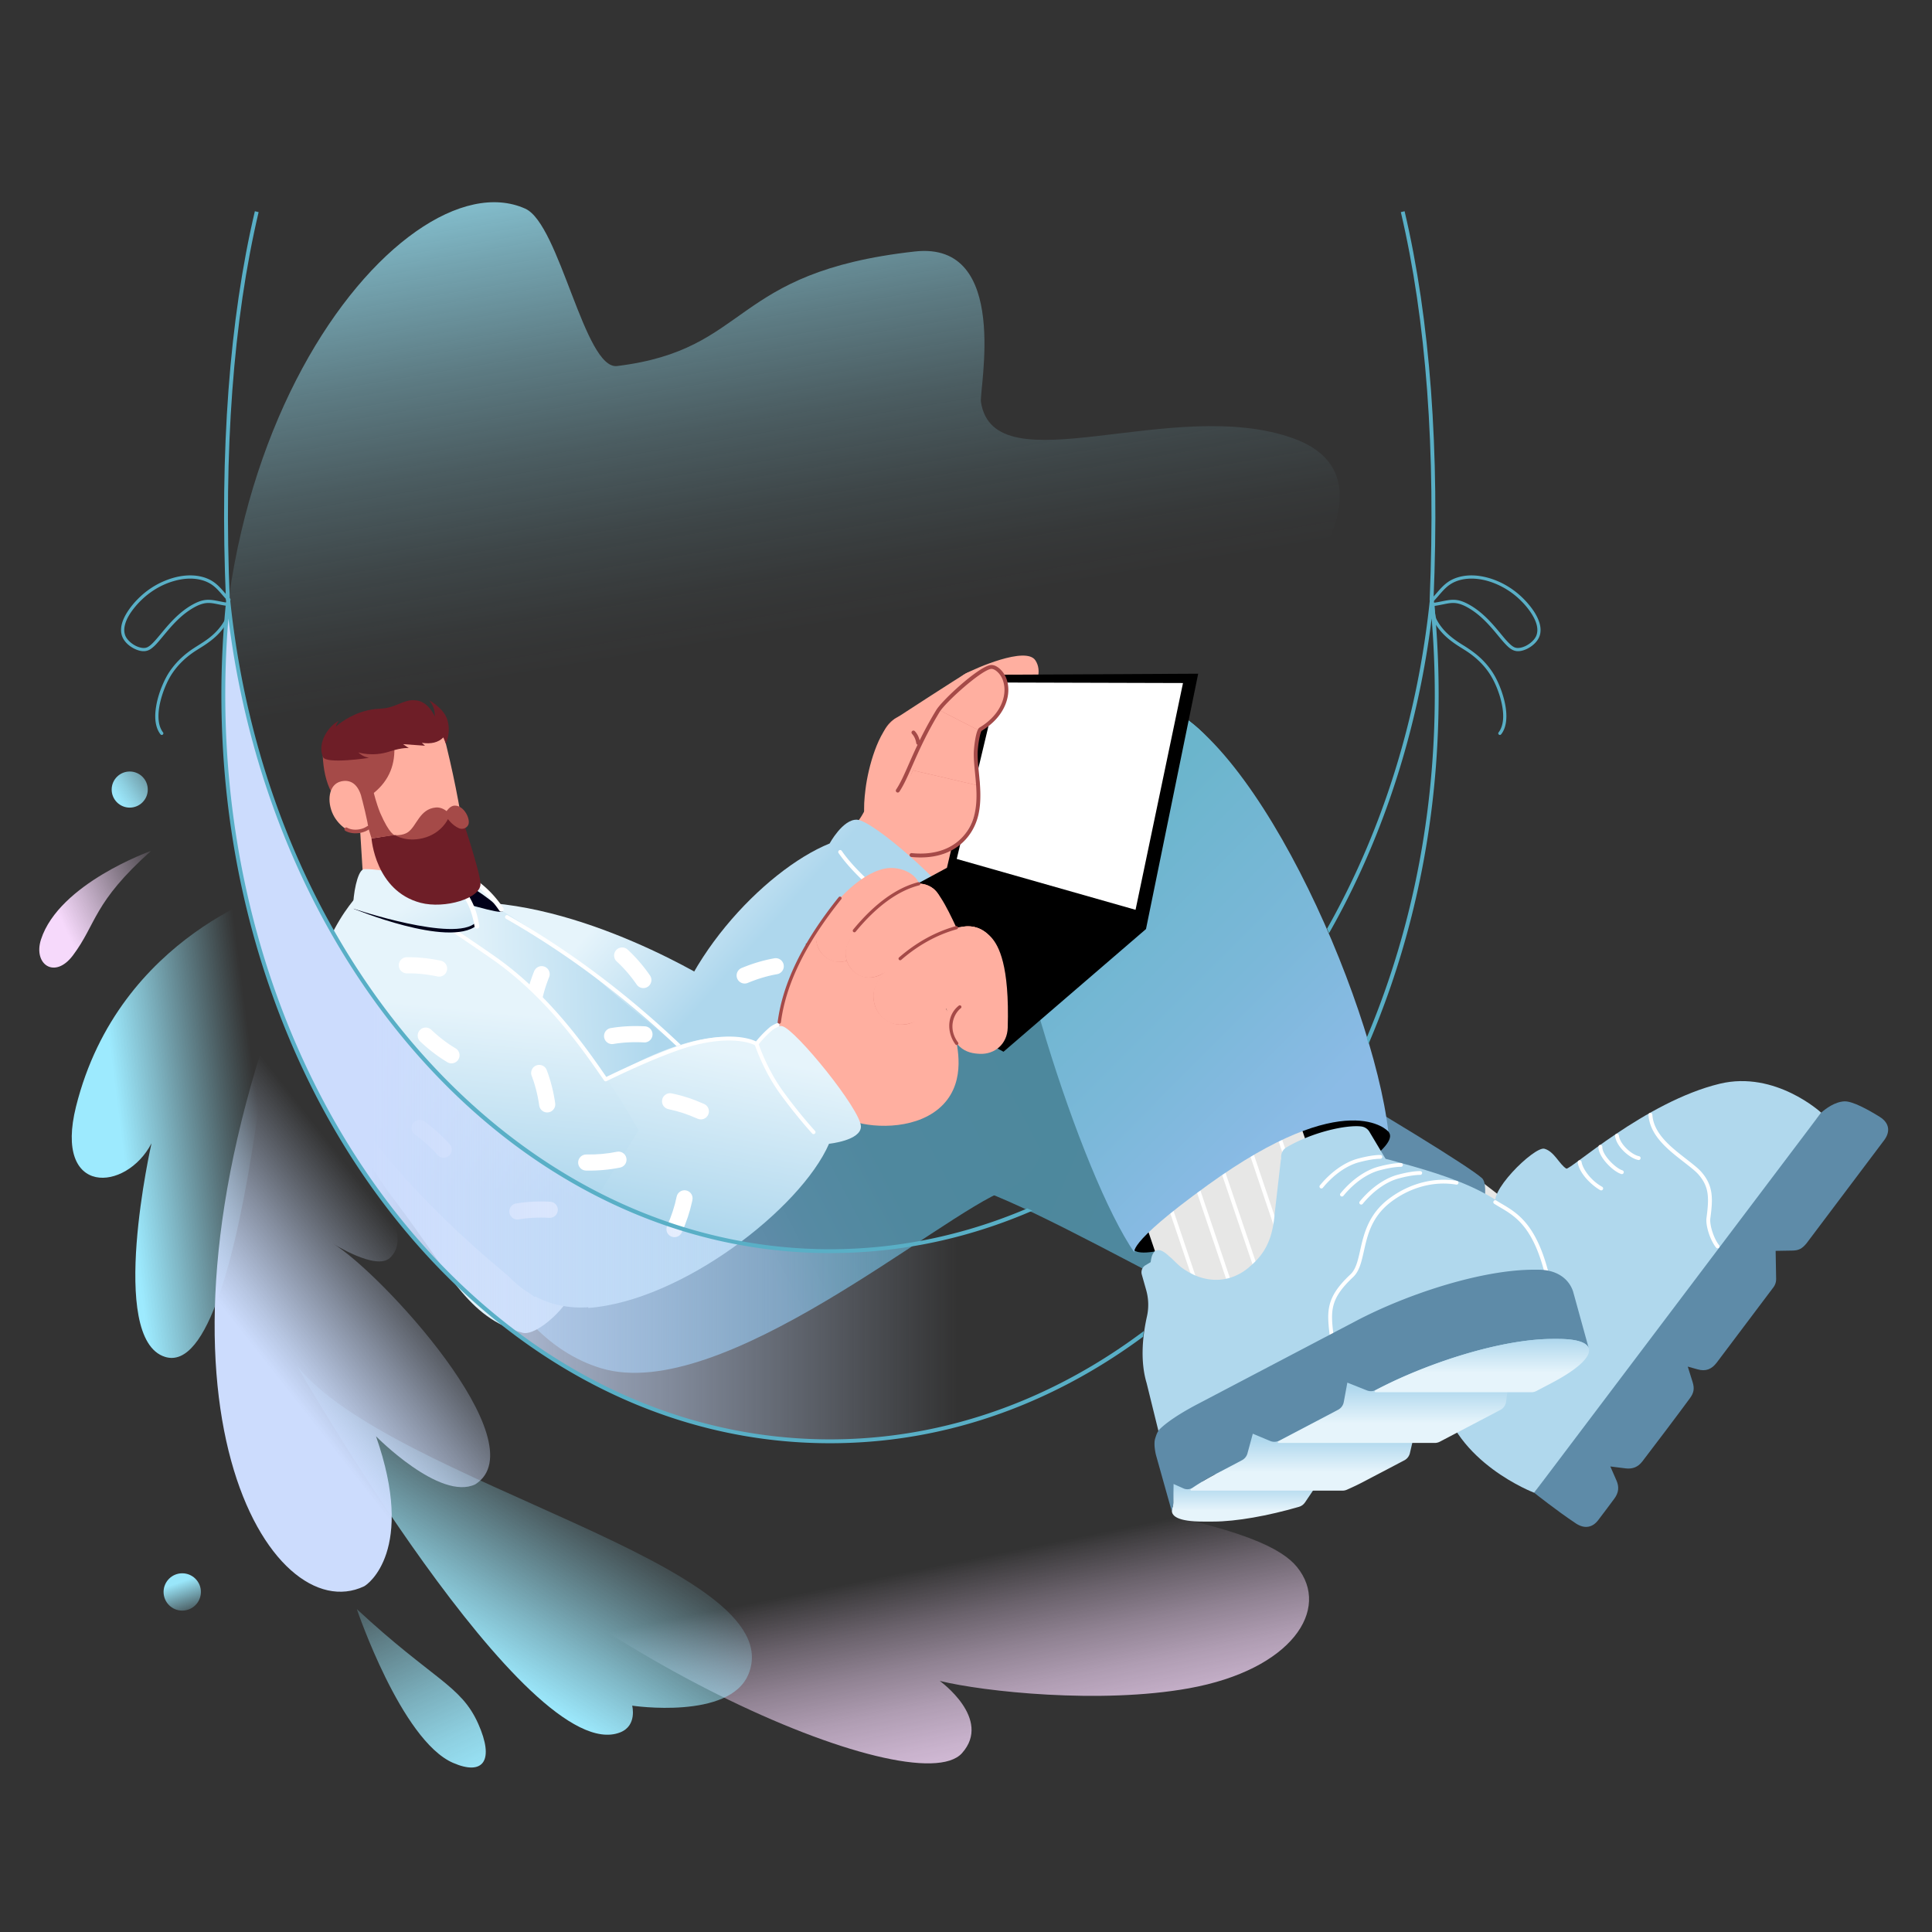 <svg xmlns="http://www.w3.org/2000/svg" viewBox="0 0 3000 3000" width="3000" height="3000"><rect x="0" y="0" width="3000" height="3000" fill="#333333" stroke="none"/><g transform="translate(343.0 314.0) rotate(0.0 868.5 876.5) scale(1 1)"><svg width="1737.301" height="1753.822" viewBox="0 0 1737.301 1753.822"><linearGradient id="a" gradientTransform="matrix(.98 -.307 .299 .954 530.132 -720.494)" gradientUnits="userSpaceOnUse" x1="-178.165" x2="53.193" y1="2038.285" y2="417.061"><stop offset=".304" stop-color="#9deafe" stop-opacity="0"/><stop offset=".377" stop-color="#9deafe" stop-opacity="0"/><stop offset=".426" stop-color="#9deafe" stop-opacity=".027"/><stop offset=".496" stop-color="#9deafe" stop-opacity=".102"/><stop offset=".579" stop-color="#9deafe" stop-opacity=".224"/><stop offset=".671" stop-color="#9deafe" stop-opacity=".395"/><stop offset=".772" stop-color="#9deafe" stop-opacity=".615"/><stop offset=".878" stop-color="#9deafe" stop-opacity=".877"/><stop offset=".924" stop-color="#9deafe"/></linearGradient><path d="M1665.32 366.721c-186.366-67.373-464.302 76.526-485.099-56.477-2.982-19.069 46.144-250.33-102.683-233.733-289.11 32.242-253.158 152.231-462.319 177.858-50.42 6.178-89.148-220.308-142.559-244.341C281.168-76.133-111.914 402.512 30.391 1075.504c32.026 151.457 133.533 343.132 238.155 511.559 127.887 205.878 420.411 224.638 573.415 36.674l802.836-986.278s193.689-208.137 20.522-270.738z" fill="url(#a)"/></svg></g><g transform="translate(492.0 1018.0) rotate(0.0 1220.0 676.5) scale(1.001 1.001)"><svg width="2437.485" height="1351.624" viewBox="0 0 2437.485 1351.624"><linearGradient id="f" gradientTransform="matrix(-.406 .914 .914 .406 1798.518 -8026.131)" gradientUnits="userSpaceOnUse" x1="8194.798" x2="7897.638" y1="2452.954" y2="3396.425"><stop offset=".055" stop-color="#66b4c8"/><stop offset=".396" stop-color="#68b4ca"/><stop offset=".618" stop-color="#71b6d1"/><stop offset=".805" stop-color="#80b8dd"/><stop offset=".9" stop-color="#8bbbe6"/></linearGradient><linearGradient id="b" gradientTransform="matrix(.173 .985 .985 -.173 -1724.401 -9108.781)" gradientUnits="userSpaceOnUse" x1="9862.433" x2="10272.253" y1="1023.095" y2="1023.095"><stop offset=".055" stop-color="#4d889d"/><stop offset=".561" stop-color="#4f889e"/><stop offset=".813" stop-color="#568aa3"/><stop offset=".961" stop-color="#608ca9"/></linearGradient><linearGradient xmlns:xlink="http://www.w3.org/1999/xlink" id="g" gradientTransform="matrix(-.499 .867 .867 .499 3288.796 -7495.86)" x1="8150.15" x2="8096.168" xlink:href="#b" y1="2200.724" y2="2672.634"/><linearGradient xmlns:xlink="http://www.w3.org/1999/xlink" id="h" x1="9987.436" x2="10165.62" xlink:href="#b" y1="1135.614" y2="570.25"/><linearGradient id="i" gradientTransform="matrix(-.765 .644 .644 .765 4761.148 -5200.237)" gradientUnits="userSpaceOnUse" x1="6015.489" x2="6377.115" y1="1906.716" y2="1906.716"><stop offset=".055" stop-color="#66b4c8"/><stop offset=".32" stop-color="#6bb5cc"/><stop offset=".659" stop-color="#7bb8d9"/><stop offset=".9" stop-color="#8bbbe6"/></linearGradient><linearGradient id="j" gradientTransform="matrix(-.673 .74 .74 .673 4325.747 -5991.015)" gradientUnits="userSpaceOnUse" x1="6817.928" x2="6857.51" y1="1676.437" y2="2536.198"><stop offset="0" stop-color="#66b4c8"/><stop offset=".283" stop-color="#6bb5cc"/><stop offset=".643" stop-color="#7bb8d9"/><stop offset=".9" stop-color="#8bbbe6"/></linearGradient><linearGradient id="k" gradientTransform="matrix(-.474 .88 .88 .474 3724.134 -6637.087)" gradientUnits="userSpaceOnUse" x1="7821.044" x2="8103.997" y1="315.774" y2="315.774"><stop offset=".254" stop-color="#e6f4fb"/><stop offset=".69" stop-color="#baddf0"/><stop offset=".801" stop-color="#aed7ed"/></linearGradient><linearGradient id="c" gradientUnits="userSpaceOnUse" x1="224.468" x2="592.468" y1="430.752" y2="758.752"><stop offset=".296" stop-color="#e6f4fb"/><stop offset=".627" stop-color="#baddf0"/><stop offset=".711" stop-color="#aed7ed"/></linearGradient><linearGradient xmlns:xlink="http://www.w3.org/1999/xlink" id="l" x1="382.031" x2="692.031" xlink:href="#c" y1="363.79" y2="643.79"/><linearGradient xmlns:xlink="http://www.w3.org/1999/xlink" id="m" x1="429.02" x2="797.02" xlink:href="#c" y1="201.602" y2="529.602"/><linearGradient xmlns:xlink="http://www.w3.org/1999/xlink" id="n" x1="-.07" x2="746.66" xlink:href="#c" y1="711.64" y2="684.62"/><linearGradient id="d" gradientUnits="userSpaceOnUse" x1="1440.572" x2="1440.572" y1="1348.805" y2="1277.949"><stop offset=".316" stop-color="#e6f4fb"/><stop offset=".764" stop-color="#baddf0"/><stop offset=".879" stop-color="#aed7ed"/></linearGradient><linearGradient xmlns:xlink="http://www.w3.org/1999/xlink" id="o" x1="1529.161" x2="1529.161" xlink:href="#d" y1="1295.275" y2="1204.569"/><linearGradient xmlns:xlink="http://www.w3.org/1999/xlink" id="p" x1="1669.837" x2="1669.837" xlink:href="#d" y1="1221.942" y2="1123.255"/><linearGradient xmlns:xlink="http://www.w3.org/1999/xlink" id="q" x1="1807.196" x2="1807.196" xlink:href="#d" y1="1141.942" y2="1048.571"/><linearGradient id="e" gradientTransform="matrix(-.939 .345 .345 .939 -15933.517 8000.596)" gradientUnits="userSpaceOnUse" x1="-17841.686" x2="-17733.831" y1="-1631.103" y2="-1631.103"><stop offset="0" stop-color="#e6f4fb"/><stop offset=".251" stop-color="#dbeef8"/><stop offset=".676" stop-color="#c1e0f1"/><stop offset=".929" stop-color="#aed7ed"/></linearGradient><linearGradient id="r" gradientTransform="matrix(-.939 .345 .345 .939 -15933.517 8000.596)" gradientUnits="userSpaceOnUse" x1="-17817.515" x2="-17826.673" y1="-1578.74" y2="-1512.056"><stop offset=".377" stop-color="#e6f4fb"/><stop offset=".383" stop-color="#e2f2fa"/><stop offset=".436" stop-color="#cbe6f4"/><stop offset=".493" stop-color="#baddf0"/><stop offset=".556" stop-color="#b1d8ed"/><stop offset=".637" stop-color="#aed7ed"/></linearGradient><linearGradient xmlns:xlink="http://www.w3.org/1999/xlink" id="s" gradientTransform="matrix(-.214 .977 .977 .214 610.492 -8395.106)" x1="9300.401" x2="9236.401" xlink:href="#c" y1="-481.73" y2="182.27"/><linearGradient xmlns:xlink="http://www.w3.org/1999/xlink" id="t" gradientTransform="matrix(.995 .099 -.099 .995 -434.636 195.706)" x1="1115.751" x2="1051.751" xlink:href="#c" y1="113.538" y2="777.538"/><linearGradient xmlns:xlink="http://www.w3.org/1999/xlink" id="u" gradientTransform="matrix(-.818 .576 .576 .818 3945.471 -3086.676)" x1="5134.185" x2="5070.185" xlink:href="#c" y1="1508.098" y2="2172.098"/><linearGradient xmlns:xlink="http://www.w3.org/1999/xlink" id="v" x1="279.387" x2="215.387" xlink:href="#c" y1="354.074" y2="1018.074"/><linearGradient xmlns:xlink="http://www.w3.org/1999/xlink" id="w" gradientTransform="matrix(-.939 .345 .348 .946 -15900.535 8090.363)" x1="-17717.66" x2="-17738.08" xlink:href="#e" y1="-1685.619" y2="-1514.018"/><path d="M1421.207 330.593c-127.163 368.516-454.259 576.362-556.075 589.582-135.933 17.651-277.387-74.277-295.342-188.319-23.248-147.663 406.529-534.005 589.374-637.955 154.187-87.658 319.305 70.745 262.042 236.691z" fill="url(#f)"/><path d="m1764.895 783.777 212.361 164.134-179.312 212.006-205.067-159.682z" fill="#e7e7e6"/><path d="M1954.365 978.832a3.001 3.001 0 0 0-.538-4.182l-210.25-164.407a3 3 0 0 0-4.212.516l-.023.029a3.001 3.001 0 0 0 .538 4.182l210.25 164.407a3 3 0 0 0 4.212-.516l.023-.029zm-31.506 37.516a3.001 3.001 0 0 0-.538-4.182l-209.153-163.55a3 3 0 0 0-4.212.516l-.023.029a3.001 3.001 0 0 0 .538 4.182l209.153 163.55a3 3 0 0 0 4.212-.516l.023-.029zm-32.234 38.628a3 3 0 0 0-.543-4.186l-208.447-162.292a3 3 0 0 0-4.21.524l-.019.025a3 3 0 0 0 .543 4.186l208.447 162.292a3 3 0 0 0 4.21-.524l.019-.025zm-29.806 35.241a3.001 3.001 0 0 0-.538-4.182L1653.29 924.176a3 3 0 0 0-4.212.516l-.023.029a3.001 3.001 0 0 0 .538 4.182l206.991 161.859a3 3 0 0 0 4.212-.516l.023-.029zm-32.251 37.682a3.001 3.001 0 0 0-.538-4.182L1622.46 962.97a3 3 0 0 0-4.212.516l-.023.029a3.001 3.001 0 0 0 .538 4.182l205.57 160.747a3 3 0 0 0 4.212-.516l.023-.029z" fill="#fff"/><path d="M2431.243 751.799c10.201-13.653 7.862-27.046-6.753-36.198-18.148-11.364-42.649-24.705-54.913-24.101-15.073.743-29 11.432-35.998 17.505l-234.29 293.41-210.96 296.184s34.866 27.821 64.67 47.579c14.26 9.454 26.426 5.846 34.669-5.023 8.884-11.713 18.438-24.341 25.182-33.568 6.635-9.08 7.539-17.916 3.25-27.781l-9.595-21.942 24.088 3.005c10.594 1.18 18.851-2.092 25.583-10.836 18.335-23.815 56.863-74.92 73.718-97.926 6.051-8.259 7.419-14.819 4.306-24.951l-7.566-24.18 15.033 4.196c12.811 3.685 21.801-.073 29.605-10.031l86.826-115.339c4.29-5.241 5.962-9.818 5.571-17.164l-.726-41.231 26.098-.451c9.718-.192 14.776-2.828 21.673-11.047L2431.243 751.8z" fill="#5e8ba8"/><path d="M1831.146 853.684c-19.943-16.73 57.426-92.923 73.092-88.69 15.317 4.138 23.109 24.21 33.968 30.821 5.284 3.217 122.671-103.868 238.126-131.685 86.192-20.766 157.247 44.876 157.247 44.876l-445.25 589.594s-123.68-46.672-143.92-152.422c-2.16-11.288-15.873-13.582-33.34-21.088-12.594-5.412 5.514-37.271 19.126-36.886 55.968 1.583 103.023 11.348 146.63-46.445 34.562-45.806 19.749-133.187-45.68-188.073z" fill="#b0d8ed"/><path d="M2175.303 918.342a3.003 3.003 0 0 0-.052-3.702c-8.152-10.106-14.986-31.196-13.607-41.617 4.01-30.309 5.068-50.29-14.007-72.151-4.629-5.304-12.312-11.319-21.208-18.283-22.771-17.827-52.793-39.547-54.769-70.471a3 3 0 1 0-5.988.383c2.149 33.607 33.394 56.286 57.059 74.812 8.655 6.777 16.13 12.628 20.385 17.505 16.827 19.284 16.719 36.134 12.58 67.418-1.622 12.257 5.765 34.865 14.884 46.172a3 3 0 0 0 4.723-.066zm-122.439-137.021a3 3 0 0 0-1.855-4.771c-10.45-1.883-29.39-17.701-31.271-32.177a3 3 0 0 0-5.95.773c2.262 17.405 23.497 35.027 36.157 37.309a3 3 0 0 0 2.92-1.135zm-26.117 21.865a3 3 0 0 0-1.491-4.682c-10.947-3.424-31.693-24.298-31.184-36.402a3 3 0 0 0-5.994-.253c-.645 15.328 22.236 38.268 35.388 42.38a3.001 3.001 0 0 0 3.281-1.043zm-32.026 25.262a3 3 0 0 0-.926-4.445c-18.787-10.438-30.6-29.079-31.905-38.523a3 3 0 0 0-5.945.822c2.404 17.39 22.267 35.907 34.935 42.945a3 3 0 0 0 3.841-.8z" fill="#fff"/><circle cx="1028.083" cy="628.875" fill="url(#b)" r="204.91"/><path d="M1145.361 439.243c125.382 40.813 622.545 336.08 661.941 371.261 25.118 22.431-45.686 249.857-134.288 293.102-86.316 42.129-510.927-237.75-669.431-283.25-74.388-21.354-181.499-137.609-120.097-296.737 8.334-21.598 16.526-43.464 30.306-57.08 64.86-64.089 181.572-43.57 231.569-27.295z" fill="url(#g)"/><path d="M441.307 1105.598c186.59 55.901 525.944-238.27 626.889-276.286 144.432-54.394 36.971-426.007-70.997-403.427C836.331 459.528 418.084 562.758 314.727 665c-135.988 134.521-42.523 389.937 126.579 440.599z" fill="url(#h)"/><path d="M1664.19 741.67c9.017 22.282-73.931 76.871-185.27 121.928s-204.907 77.52-213.924 55.238 71.95-140.06 183.289-185.117 206.889-14.332 215.906 7.95z"/><path d="m1516.375 700.874 87.232 253.825-266.312 78.596-83.585-246.099z" fill="#e7e7e6"/><path d="M1567.49 967.954a3 3 0 0 0 1.848-3.789l-85.318-252.894a3 3 0 0 0-3.802-1.883l-.035.012a3 3 0 0 0-1.848 3.789l85.318 252.894a3 3 0 0 0 3.802 1.883l.035-.012zm-46.938 14.032a3 3 0 0 0 1.848-3.789l-84.873-251.575a3 3 0 0 0-3.802-1.883l-.035.012a3 3 0 0 0-1.848 3.789l84.873 251.575a3 3 0 0 0 3.802 1.883l.035-.012zm-48.157 14.561a2.999 2.999 0 0 0 1.846-3.795l-84.974-250.136a2.999 2.999 0 0 0-3.806-1.875l-.03.01a2.999 2.999 0 0 0-1.846 3.795l84.974 250.136a2.999 2.999 0 0 0 3.806 1.875l.03-.01zm-44.268 13.064a3 3 0 0 0 1.848-3.789l-83.996-248.974a3 3 0 0 0-3.802-1.883l-.035.012a3 3 0 0 0-1.848 3.789l83.996 248.974a3 3 0 0 0 3.802 1.883l.035-.012zm-47.652 13.761a3 3 0 0 0 1.848-3.789l-83.42-247.264a3 3 0 0 0-3.802-1.883l-.035.012a3 3 0 0 0-1.848 3.789l83.42 247.264a3 3 0 0 0 3.802 1.883l.035-.012z" fill="#fff"/><path d="M1898.497 930.842c8.094 26.989 30.721 84.945 26.095 110.91-11.15 62.593-87.459 87.26-152.518 106.771-92.047 27.604-189.044-24.637-216.649-116.685-27.604-92.047 4.724-278.156 108.685-249.649 95.394 26.158 206.783 56.605 234.387 148.652z" fill="#b0d8ed"/><circle cx="1456.383" cy="1124.566" fill="#b0d8ed" r="158.291"/><path d="m1445.113 1052.483-127.954 197.653-29.976-121.62c-9.243-30.779-7.489-67.583.511-103.422 3.019-13.526 2.567-27.596-1.206-40.931l-6.807-24.061a12.71 12.71 0 0 1 5.68-14.353l20.666-12.427a17 17 0 0 1 20.695 2.462l118.391 116.7zm275.912-166.122-170.773 67.021-53.682-170.785c-2.377-7.562.797-15.744 7.624-19.772 40.303-23.783 93.08-35.213 116.04-32.375a16.994 16.994 0 0 1 12.503 8.155z" fill="#b0d8ed"/><path d="m1495.61 780.218-9.565 83.362c-3.053 38.757-13.289 63.241-39.842 85.04l-1 1c-38.284 31.429-86.206 21.036-119.731-14.458s-32.33 12.812-32.33 12.812l66.936 135.301 259.992-104-124.459-199.058z" fill="#b0d8ed"/><circle cx="1246.429" cy="247.375" fill="url(#i)" r="180.813"/><path d="M1063.19 240.884c-8.237 153.262 121.644 565.222 205.645 686.063 0 0-18.067-10.904 113.47-105.812 216.239-156.021 279.793-82.902 279.793-82.902-24.186-206.873-216.136-643.946-379.288-671.354-115.946-19.477-214.569 80.047-219.619 174.004z" fill="url(#j)"/><circle cx="225.873" cy="522.774" fill="url(#k)" r="141.477"/><path d="M592.603 814.105S177.682 738.915 97.99 572.214C47.568 466.742 126.764 385.87 219.246 382.536c190.342-6.861 401.563 128.172 401.563 128.172z" fill="url(#c)"/><path d="M299.617 726.711a3 3 0 0 0-1.483-4.194c-68.609-28.664-124.637-63.938-162.024-102.01-37.151-37.829-54.854-77.391-51.196-114.406a3 3 0 1 0-5.971-.59c-3.838 38.841 14.45 80.06 52.886 119.2 37.943 38.638 94.651 74.373 163.992 103.342a3 3 0 0 0 3.796-1.342zm217.862-217.497a12.498 12.498 0 0 0-.732-13.063c-10.49-15.122-22.159-28.62-34.681-40.118-5.085-4.669-12.992-4.332-17.661.752-4.672 5.087-4.332 12.992.752 17.662 11.164 10.251 21.61 22.349 31.049 35.954 3.935 5.673 11.723 7.081 17.395 3.146a12.45 12.45 0 0 0 3.878-4.333zm-197.242 32.954a12.458 12.458 0 0 0 1.455-5c.51-6.884-4.657-12.879-11.542-13.39-15.114-1.12-30.811-4.134-46.653-8.957-6.605-2.011-13.588 1.716-15.598 8.318-2.01 6.604 1.714 13.587 8.318 15.598 17.607 5.361 35.131 8.715 52.085 9.972 5.076.376 9.668-2.334 11.935-6.542zm54.603 136.397c.235-.437.447-.891.633-1.364 2.529-6.424-.629-13.681-7.053-16.209-17.123-6.742-34.325-11.478-51.128-14.078-6.822-1.056-13.209 3.619-14.265 10.442-1.056 6.822 3.619 13.208 10.441 14.264 14.98 2.318 30.387 6.569 45.794 12.634 5.951 2.343 12.618-.195 15.577-5.688zM238.91 434.854c4.262-2.89 6.453-8.251 5.074-13.516-1.75-6.678-8.582-10.673-15.26-8.924-17.801 4.663-34.483 10.992-49.583 18.809-6.128 3.173-8.528 10.717-5.354 16.848s10.717 8.528 16.848 5.354c13.462-6.969 28.408-12.63 44.425-16.827a12.472 12.472 0 0 0 3.85-1.744zm316.38 223.839a12.475 12.475 0 0 0 .471-10.9c-2.741-6.336-10.1-9.25-16.436-6.509-16.888 7.308-32.418 16.091-46.16 26.107-5.579 4.066-6.804 11.884-2.739 17.464 4.066 5.579 11.885 6.805 17.464 2.739 12.251-8.929 26.167-16.791 41.362-23.365a12.45 12.45 0 0 0 6.037-5.536z" fill="#fff"/><path d="M945.03 365.153s-29.44 15.846-43.156 34.11c-10.768 14.339-43.306 17.49-76.017-7.255-39.558-29.925-47.93-89.812-22.824-103.376 35.533-19.197 48.232-51.602 48.232-51.602 67.83 23.853 111.012 60.412 93.765 128.123z" fill="#ffafa0"/><path d="M1054.334 250.846c-5.142 6.431-17.508 8.657-24.281 31.293-7.701 25.74-13.838 49.644-29.885 66.86-17.56 18.838-51.516 29.156-68.18 17.468-25.357-17.785-20.036-93.088 22.455-122.539 35.075-24.311 111.091-7.088 99.891 6.918z" fill="#ffafa0"/><path d="M1004.45 154.199c8.158-5.358 28.814-21.747 39.926-16.919 12.629 5.487 23.764 27.984 16.842 42.868-12.398 26.659-44.332 36.517-55.609 29.79-15.047-8.976-21.791-42.186-1.159-55.738z" fill="#d8746c"/><path d="M1047.598 194.255c14.637 5.81 23.281 31.814 14.3 47.865-8.016 14.327-47.948 36.758-63.563 30.912-12.847-4.81-12.167-32.914-5.784-43.983 12.116-21.011 43.994-39.181 55.046-34.794z" fill="#d8746c"/><circle cx="1033.146" cy="103.595" fill="#d8746c" r="31.54"/><circle cx="947.05" cy="180.213" fill="#d8746c" r="41.995" transform="matrix(.263 -.965 .965 .263 524.128 1046.537)"/><path d="M1112.926 51.735c11.075 14.364 4.909 32.172-3.441 44.884-15.436 23.502-43.138 21.595-55.641 30.783-37.876 27.835-74.157-27.652-36.491-51.114 11.754-7.322 80.819-43.688 95.572-24.554z" fill="#d8746c"/><path d="M1017.354 76.289c-7.573 4.536-96.37 70.986-96.37 70.986-46.887 43.158 17.993 104.225 58.4 59.749 0 0 64.075-69.217 74.461-79.621 30.576-30.626-7.967-68.2-36.491-51.114z" fill="#d8746c"/><circle cx="1022.774" cy="58.716" fill="#d8746c" r="34.876"/><circle cx="922.254" cy="137.052" fill="#d8746c" r="46.437" transform="matrix(.325 -.946 .946 .325 492.645 964.561)"/><path d="M1114.542 7.243c11.185 16.647 1.641 38.797-7.032 49.278-19.821 23.954-49.156 20.72-63.613 29.956-43.799 27.983-79.832-35.856-36.58-59.029 13.498-7.232 92.325-42.381 107.225-20.205z" fill="#ffafa0"/><path d="M1007.317 27.448c-8.683 4.46-111.452 71.381-111.452 71.381-54.846 44.242 12.342 116.3 60.133 70.137 0 0 75.689-71.757 87.9-82.488 35.945-31.59-3.875-75.827-36.58-59.029z" fill="#ffafa0"/><path d="M1021.452 214.161a2.284 2.284 0 0 1-.623-4.482c10.039-2.85 18.676-7.752 25.671-14.571a2.284 2.284 0 1 1 3.189 3.271c-7.546 7.355-16.836 12.636-27.612 15.694-.209.06-.419.088-.625.088zm-7.49-54.355a2.285 2.285 0 0 1-.714-4.455c8.058-2.651 20.066-9.24 27.394-17.442a2.284 2.284 0 1 1 3.409 3.043c-7.889 8.831-20.756 15.904-29.374 18.739a2.283 2.283 0 0 1-.714.115zm41.934-68.037a2.285 2.285 0 0 1-.664-4.471c25.491-7.745 42.909-19.539 53.251-36.056a2.285 2.285 0 0 1 3.873 2.423c-10.953 17.493-29.204 29.924-55.796 38.003-.222.067-.445.1-.665.1zm-42.659 180.112a2.286 2.286 0 0 1-.285-4.552c13.982-1.779 22.748-7.164 37.107-18.56a2.284 2.284 0 0 1 2.84 3.578c-15.05 11.944-24.306 17.597-39.371 19.515a2.395 2.395 0 0 1-.291.019z" fill="#a54a48"/><path d="M952.649 320.548c-33.239 10.756-75.474-10.883-92.091-38.625-13.331-22.256-13.252-44.15-9.439-74.895 4.171-33.627 19.405-89.951 44.746-108.2 29.024-20.9 97.006 52.651 104.667 115.15 4.162 33.955-6.989 93.337-47.883 106.57z" fill="#ffafa0"/><path d="M932.812 138.437a3 3 0 0 1-2.958-2.521c-.961-5.95-3.122-10.719-6.607-14.579a3 3 0 1 1 4.453-4.021c4.285 4.746 6.927 10.517 8.078 17.644a3 3 0 0 1-2.965 3.478z" fill="#a54a48"/><path d="M540.839 671.393c-15.874-82.804 38.383-162.798 121.187-178.673 82.804-15.874 162.798 38.383 178.673 121.187 15.874 82.804-38.383 162.798-121.187 178.673-82.804 15.874-162.798-38.383-178.673-121.187z" fill="url(#l)"/><path d="M537.855 626.498c14.77-144.454 155.623-293.661 257.586-335.035 0 0 20.393-37.633 42.214-36.889 26.058.888 144.517 108.053 148.441 128.504 2.981 15.537-38.765 24.95-38.765 24.95 42.893 89.805-66.55 226.65-111.593 282.586l-297.884-64.116z" fill="url(#m)"/><path d="M811.242 301.684a3 3 0 0 1 3.046 1.258c28.533 41.89 106.041 105.045 132.714 102.106a3 3 0 1 1 .658 5.963c-19.836 2.186-55.699-24.146-70.197-35.569-28.026-22.081-54.134-48.567-68.134-69.123a2.999 2.999 0 0 1 1.913-4.635zm33.804 146.207c5.688-1.091 11.554 1.907 13.876 7.463 7.092 16.978 12.184 34.079 15.132 50.826 1.196 6.799-3.365 13.284-10.144 14.478-6.8 1.197-13.281-3.344-14.478-10.144-2.628-14.931-7.197-30.247-13.579-45.523-2.661-6.37.346-13.691 6.716-16.352.814-.34 1.643-.588 2.477-.747zM766.704 573.64a12.451 12.451 0 0 1 5.206.112c6.72 1.579 10.889 8.306 9.31 15.027-3.466 14.758-5.3 30.635-5.453 47.191-.063 6.904-5.723 12.449-12.613 12.385-6.903-.063-12.448-5.711-12.385-12.614.168-18.401 2.225-36.124 6.113-52.678 1.164-4.955 5.127-8.522 9.822-9.422zM706.38 470.188c1.104-.212 2.206-.414 3.306-.607 6.8-1.193 13.28 3.352 14.472 10.152 1.193 6.8-3.347 13.29-10.151 14.472-14.933 2.621-30.25 7.179-45.531 13.553-6.374 2.658-13.691-.354-16.349-6.725-2.657-6.372.353-13.691 6.725-16.348 15.868-6.618 31.84-11.488 47.528-14.496z" fill="#fff"/><path d="M76.474 357.844S-8.144 434.857.639 545.8c8.029 101.416 50.731 208.23 120.06 299.189 84.682 111.103 112.225 182.338 198.45 205.471 22.506 6.038 75.634-44.474 80.483-73.071 9.452-55.747 98.768-242.774 182.89-270.114 87.096-28.306-36.601-107.357-134-194-80.256-71.393-182.713-130.635-182.713-130.635L76.474 357.843z" fill="url(#n)"/><path d="M223.716 511.209c-1.877-5.733-7.688-9.417-13.837-8.441-14.974 2.378-30.943 3.048-47.463 1.989-6.89-.442-12.832 4.785-13.274 11.675-.441 6.891 4.786 12.833 11.675 13.274 18.361 1.177 36.187.421 52.984-2.246 6.818-1.083 11.467-7.488 10.385-14.306a12.502 12.502 0 0 0-.469-1.944zm136.863-20.875c-1.292-3.946-4.528-7.219-9.058-8.3-6.065-1.447-12.244 2.057-14.553 7.849-6.726 16.875-11.497 33.835-14.183 50.423-.99 6.116 2.473 12.271 8.37 14.173 7.497 2.418 15.066-2.434 16.263-9.896 2.401-14.968 6.736-30.352 12.885-45.724a12.448 12.448 0 0 0 .276-8.525zm-65.02 164.196a12.441 12.441 0 0 0-3.6-5.466c-5.173-4.572-13.072-4.084-17.644 1.089-12.186 13.789-22.516 28.337-30.701 43.24-3.322 6.051-1.113 13.652 4.939 16.974 6.051 3.323 13.65 1.112 16.974-4.938 7.297-13.287 16.557-26.314 27.521-38.721a12.495 12.495 0 0 0 2.511-12.179zm-105.326-31.882a12.451 12.451 0 0 0-2.619-4.499c-4.637-5.115-12.542-5.502-17.656-.865-11.232 10.181-24.233 19.478-38.642 27.633-6.009 3.4-8.121 11.029-4.722 17.035 3.4 6.008 11.027 8.122 17.035 4.722 16.015-9.063 30.522-19.448 43.12-30.869 3.771-3.418 4.972-8.614 3.485-13.157zm39.255 196.985a12.542 12.542 0 0 0-.909-2.104c-8.802-16.16-18.952-30.834-30.167-43.614-4.554-5.19-12.451-5.704-17.64-1.151s-5.705 12.449-1.151 17.64c9.998 11.394 19.083 24.544 27.003 39.084 3.302 6.063 10.894 8.3 16.956 4.998 5.378-2.93 7.746-9.235 5.907-14.853zm81.332 44.928a12.498 12.498 0 0 0-9.81-8.447c-6.808-1.146-13.256 3.443-14.402 10.251-3.056 18.145-4.135 35.954-3.206 52.933.377 6.894 6.271 12.176 13.164 11.799s12.176-6.27 11.799-13.164c-.828-15.136.147-31.089 2.896-47.416a12.438 12.438 0 0 0-.441-5.955z" fill="#fff"/><path d="m1286.208 424.187-221.033 190.317-306.979-166.982 219.235-118.356zm-308.777-95.021 70.12-299.434 319.619-1.645-80.962 396.1z"/><path d="m992.629 315.451 65.317-273.698 285.656.809-73.589 351.786z" fill="#fff"/><path d="M717.349 568.572c1.265-16.578 15.935-84.881 66.042-156.404 10.538-15.041 192.13 72.99 206.77 176.053 2.102 14.799 18.347 69.962-18.885 108.472-36.539 37.793-103.408 37.392-138.816 25.901-63.123-20.485-112.814-71.359-115.111-154.022z" fill="#ffafa0"/><circle cx="811.526" cy="438.014" fill="#d8746c" r="36.992"/><path d="M778.636 419.836c-15.727 26.773 11.843 70.568 51.703 50.134 56.257-28.839 100.97-71.684 104.728-107.184 2.296-21.686-28.817-38.005-55.128-32.158-41.836 9.297-83.514 58.923-101.304 89.207z" fill="#ffafa0"/><circle cx="933.675" cy="389.612" fill="#d8746c" r="35.682" transform="matrix(.526 -.851 .851 .526 111.389 979.012)"/><path d="m907.355 413.704 38.161 57.549 53.25-35.054c-16.462-35.227-33.01-72.211-48.025-77.929-38.473-19.229-68.503 27.962-43.386 55.434z" fill="#ffafa0"/><circle cx="857.447" cy="462.286" fill="#d8746c" r="36.992"/><path d="M824.557 444.109c-15.727 26.773 11.843 70.568 51.703 50.134 56.257-28.839 89.152-66.408 92.911-101.908 2.296-21.686-16.999-43.281-43.31-37.434-41.836 9.297-83.514 58.923-101.304 89.207z" fill="#ffafa0"/><circle cx="1010.319" cy="461.698" fill="#d8746c" r="41.835" transform="matrix(.707 -.707 .707 .707 -30.554 849.631)"/><path d="m968.774 471.744 8.257 76.985c3.926 62.536 32.112 68.194 51.394 69.05 23.199 1.03 42.523-15.213 43.288-40.413 2.96-97.618-14.175-127.306-25.124-139.842-34.162-38.338-88.682-8.049-77.816 34.219z" fill="#ffafa0"/><circle cx="906.909" cy="529.183" fill="#d8746c" r="43.372"/><path d="M872.879 501.197c-23.853 27.502-1.431 83.882 48.888 68.846 71.018-21.221 116.969-57.5 128.89-97.62 7.282-24.509-10.346-53.528-41.927-52.411-50.216 1.775-108.869 50.075-135.851 81.185z" fill="#ffafa0"/><path d="M833.861 429.244a2.525 2.525 0 0 1-1.948-4.13c33.03-40.102 67.056-64.875 101.134-73.629a2.524 2.524 0 1 1 1.257 4.89c-33.02 8.482-66.157 32.689-98.493 71.949a2.52 2.52 0 0 1-1.95.92zm70.999 43.369a2.525 2.525 0 0 1-1.654-4.434c27.132-23.486 56.833-39.825 88.276-48.563a2.526 2.526 0 0 1 1.352 4.865c-30.717 8.536-59.761 24.524-86.323 47.516a2.518 2.518 0 0 1-1.651.616zm87.737 131.494a2.52 2.52 0 0 1-2.032-1.023c-12.806-17.309-14.343-44.505 5.25-60.054a2.524 2.524 0 1 1 3.139 3.955c-11.409 9.055-20.295 31.514-4.329 53.095a2.526 2.526 0 0 1-2.028 4.027zm-275.245-33.011a2.525 2.525 0 0 1-2.507-2.853c7.953-60.609 38.933-123.907 94.71-193.511a2.526 2.526 0 0 1 3.941 3.158c-55.183 68.862-85.815 131.342-93.644 191.011a2.525 2.525 0 0 1-2.5 2.196z" fill="#a54a48"/><circle cx="996.535" cy="102.597" fill="#d8746c" r="35.412"/><circle cx="973.499" cy="202.84" fill="#d8746c" r="54.77"/><path d="M1029.18 117.153s22.835-11.547 35.06-42.274c11.622-29.212-2.788-66.087-25.448-55.248-6.774 3.24-63.012 53.04-66.512 56.806-2.737 2.945-5.217 6.11-6.328 8.307 20.671 10.835 42.557 21.574 63.228 32.409z" fill="#ffafa0"/><path d="M1029.18 117.153c-8.513 28.385-7.435 56.696-.911 84.964L924.677 178.01l41.275-93.266z" fill="#ffafa0"/><path d="M1028.269 202.117s.058 54.519-32.14 86.768c-40.669 40.732-89.786 13.891-98.472-1.536-14.329-25.451 27.02-109.339 27.02-109.339z" fill="#ffafa0"/><path d="M936.477 313.125c-4.572 0-9.333-.232-14.29-.718a2.998 2.998 0 0 1-2.693-3.277 2.996 2.996 0 0 1 3.277-2.693c60.183 5.876 89.838-27.438 97.524-60.586 4.896-21.11 2.779-42.633.733-63.447-1.069-10.878-2.08-21.152-1.981-30.721.084-8.13 3.013-36.492 8.865-39.99 35.704-21.34 44.764-54.406 35.259-76.039-3.617-8.233-12.187-16.314-18.232-14.847-17.147 4.208-69.874 51.805-79.009 66.831-20.374 33.517-32.43 60.953-42.117 82.998-7.35 16.727-13.154 29.938-20.188 40.477a2.999 2.999 0 1 1-4.99-3.33c6.741-10.103 12.453-23.102 19.685-39.56 9.759-22.208 21.903-49.846 42.483-83.702 9.173-15.09 62.669-64.624 82.706-69.54 10.547-2.605 21.248 9.364 25.155 18.259 10.548 24.009 1.041 60.378-37.511 83.506-2.239 2.711-5.977 22.44-6.106 35-.096 9.242.899 19.359 1.952 30.071 1.997 20.305 4.26 43.318-.858 65.39-7.622 32.869-35.152 65.918-89.664 65.919z" fill="#a54a48"/><path d="M582.523 628.275a2.991 2.991 0 0 1-2.1-.857c-90.918-89.072-184.797-160.781-286.999-219.226a3 3 0 1 1 2.979-5.209c102.653 58.702 196.931 130.714 288.22 220.149a2.999 2.999 0 0 1-2.1 5.142zm994.915 457a2.951 2.951 0 0 1-2.932-2.656c-.839-8.389-1.806-16.146-2.658-22.991-5.214-41.85-7.831-62.856 31.56-99.785 8.448-7.92 11.491-21.487 15.015-37.197 5.584-24.898 12.534-55.885 44.622-80.093 31.464-23.739 69.891-33.835 105.43-27.703a2.95 2.95 0 0 1 2.405 3.409 2.943 2.943 0 0 1-3.409 2.405c-33.938-5.86-70.705 3.836-100.873 26.598-30.357 22.904-36.765 51.471-42.418 76.675-3.736 16.661-6.964 31.049-16.736 40.211-37.199 34.875-34.861 53.639-29.739 94.751.856 6.878 1.828 14.674 2.674 23.133a2.95 2.95 0 0 1-2.94 3.244zm334.082-107.999a3.001 3.001 0 0 1-2.931-2.374c-18.557-86.877-47.704-104.063-73.42-119.225-3.044-1.795-5.919-3.49-8.772-5.296a3.003 3.003 0 0 1-.931-4.14 3.002 3.002 0 0 1 4.14-.931c2.773 1.755 5.609 3.427 8.611 5.197 25.454 15.008 57.132 33.686 76.239 123.14a3 3 0 0 1-2.937 3.628zm-353.229-150.667a2.95 2.95 0 0 1-2.279-4.82c17.118-20.886 38.569-35.988 58.854-41.435 23.202-6.231 34.654-5.718 35.131-5.693a2.952 2.952 0 0 1 2.792 3.101 2.963 2.963 0 0 1-3.096 2.792c-.213-.009-11.252-.422-33.298 5.498-19.119 5.135-39.465 19.523-55.82 39.478a2.943 2.943 0 0 1-2.283 1.08zm31.869 12.5a2.95 2.95 0 0 1-2.279-4.82c17.12-20.885 38.572-35.987 58.854-41.434 23.201-6.231 34.654-5.717 35.131-5.693a2.952 2.952 0 0 1 2.792 3.101c-.086 1.625-1.499 2.867-3.096 2.792-.214-.012-11.254-.422-33.298 5.498-19.118 5.135-39.465 19.523-55.821 39.477a2.943 2.943 0 0 1-2.283 1.08zm29.904 12.501a2.95 2.95 0 0 1-2.279-4.82c17.119-20.885 38.57-35.987 58.854-41.434 23.208-6.232 34.652-5.719 35.131-5.694a2.951 2.951 0 0 1 2.792 3.101 2.964 2.964 0 0 1-3.096 2.792c-.201-.007-11.249-.421-33.298 5.499-19.119 5.135-39.466 19.523-55.821 39.477a2.943 2.943 0 0 1-2.283 1.08z" fill="#fff"/><path d="M1554.833 1281.048h-226.848l.511 32.68c.043 2.741-.378 5.478-1.302 8.059-4.768 13.33 9.545 21.553 47.467 21.553h15.683c35.729 0 85.276-8.926 133.246-22.878 3.798-1.105 7.077-3.529 9.286-6.81z" fill="url(#d)"/><path d="M1703.087 1205.047h-252.18l-5.285 22.669a38.16 38.16 0 0 1-19.431 25.126l-29.388 15.424c-16.264 8.537-30.008 16.737-40.932 24.381-1.199.839-.595 2.724.868 2.724h234.229c2.324 0 4.63-.469 6.76-1.399 8.924-3.899 17.382-7.927 25.243-12.054l63.975-33.578a17.001 17.001 0 0 0 8.655-11.192l7.485-32.102z" fill="url(#o)"/><path d="M1848.939 1125.395h-252.18l-2.942 22.814a34.626 34.626 0 0 1-18.249 26.231l-84.028 44.103c-1.387.728-.87 2.828.697 2.828h241.905a17 17 0 0 0 7.9-1.947l93.822-49.244a17.002 17.002 0 0 0 8.96-12.878l4.114-31.907z" fill="url(#p)"/><path d="M1948.772 986.592c-6.114-18.897-24.095-33.933-53.948-33.933h-7.501c-78.259 0-192.387 35.872-275.763 79.707l-5.689 2.986-22.251 11.679-22.245 11.675-105.362 55.301-22.244 11.676-22.251 11.679-44.853 23.541c-18.214 9.56-33.267 18.698-44.738 27.106-5.557 4.077-10.267 7.98-14.08 11.676-4.306 4.173-6.079 10.764-7.333 14.667-2.794 8.692.532 23.463 1.397 26.543l24.77 88.319c-.673-2.398-.42-5.061.715-7.959.764-1.952 1.199-4.02 1.225-6.116l.367-30.092 15.301 6.844a14.968 14.968 0 0 0 14.515-1.262c10.416-7.063 23.16-14.573 38.002-22.364l38.293-20.099a17.002 17.002 0 0 0 8.503-10.589l8.307-30.532 26.865 11.238a16.998 16.998 0 0 0 14.461-.631l90.958-47.741a17.002 17.002 0 0 0 8.819-11.976l5.545-30.137 30.288 12.059a16.984 16.984 0 0 0 14.006-.647c7.678-3.916 19.859-10.086 25.966-12.955 79.759-37.481 178.58-66.236 248.648-66.236h7.501c29.854 0 45.564 5.575 48.184 14.905l-24.376-88.334z" fill="#5e8ba8"/><path d="M1924.964 1060.022c70.095 0 62.222 30.734-10.006 68.644l-23.057 12.102a17 17 0 0 1-7.901 1.947h-241.564c-1.654 0-2.201-2.217-.736-2.986 83.376-43.836 197.504-79.707 275.763-79.707z" fill="url(#q)"/><path d="M193.079 331.108c-37.666-9.054-89.754-2.243-89.754-2.243l87.588 51.466 35.56-29.03s-23.272-17.761-33.394-20.194z" fill="url(#e)"/><path d="M190.548 376.943c34.621 3.43 92.319 25.445 97.862 19.515-22.262-24.238-49.209-42.882-67.696-49.434l-30.165 29.918z" fill="#000019"/><path d="M288.41 396.458c-27.36-26.823-59.826-44.825-70.407-46.738l-24.924-18.613c35.667 1.859 99.491 63.509 95.331 65.351z" fill="url(#r)"/><path d="M288.746 396.192a3.728 3.728 0 0 0 .446-4.752c-11.672-17.153-32.012-41.584-65.863-57.081-1.881-.861-4.092-.04-4.937 1.834s-.006 4.092 1.876 4.953c32.081 14.687 51.714 38.226 62.761 54.46 1.165 1.712 3.489 2.167 5.191 1.016.192-.13.368-.274.527-.431z" fill="#fff"/><circle cx="409.1" cy="858.679" fill="url(#s)" r="152.66"/><path d="M365.03 712.478c57.121-43.531 228.406-155.436 317.032-110.156 0 0 24.354-30.872 39.806-27.477 20.339 4.47 121.911 129.536 122.102 155.608.16 21.834-49.447 26.823-49.447 26.823-44.086 100.82-228.57 243.794-373.367 254.694z" fill="url(#t)"/><path d="M607.915 709.667c1.242-5.657-1.597-11.601-7.089-14.071-16.783-7.544-33.74-13.091-50.403-16.486-6.765-1.377-13.369 3.008-14.744 9.753-1.378 6.765 2.988 13.366 9.753 14.744 14.855 3.026 30.044 8.003 45.144 14.791 6.297 2.83 13.696.02 16.526-6.276.362-.804.631-1.627.813-2.456zm-25.998 138.019c.241-1.098.473-2.194.695-3.289 1.375-6.766-2.996-13.365-9.761-14.738-6.766-1.375-13.375 2.99-14.738 9.76-3.019 14.857-7.986 30.047-14.766 45.152-2.827 6.301-.013 13.696 6.285 16.523s13.696.013 16.522-6.285c7.04-15.685 12.336-31.521 15.762-47.123z" fill="#fff"/><circle cx="145.276" cy="554.459" fill="url(#u)" r="141.477"/><path d="M499.019 736.42S375.655 504.009 202.311 425.085C118.088 386.738 5.853 440.912 3.825 557.799.619 742.542 338.2 995.231 338.2 995.231l160.819-258.81z" fill="url(#v)"/><g fill="#fff"><path d="M364.534 706.399a12.5 12.5 0 0 0 5.183-12.013c-2.627-18.216-7.033-35.505-13.097-51.388-2.462-6.45-9.687-9.682-16.136-7.22-6.453 2.463-9.681 9.687-7.22 16.136 5.406 14.16 9.345 29.65 11.708 46.04.985 6.833 7.323 11.573 14.156 10.588a12.441 12.441 0 0 0 5.405-2.143zm-148.462-76.158a12.46 12.46 0 0 0 3.536-3.822c3.533-5.931 1.589-13.603-4.341-17.136-13.02-7.757-25.715-17.467-37.733-28.862-5.01-4.75-12.923-4.537-17.671.47-4.75 5.01-4.539 12.921.471 17.671 13.355 12.664 27.533 23.496 42.138 32.197 4.373 2.605 9.692 2.233 13.601-.519zm-12.108 146.421c.406-.286.798-.597 1.176-.937 5.133-4.616 5.551-12.52.935-17.653-12.306-13.683-25.578-25.608-39.447-35.443-5.631-3.994-13.434-2.666-17.428 2.966-3.993 5.631-2.665 13.433 2.966 17.427 12.365 8.768 24.248 19.456 35.321 31.767 4.277 4.755 11.375 5.465 16.477 1.873zm-12.688-278.767c5.104-.681 9.46-4.497 10.58-9.824 1.419-6.756-2.908-13.383-9.664-14.803-18.008-3.783-35.76-5.577-52.761-5.332-6.9.1-12.418 5.776-12.319 12.679s5.776 12.418 12.679 12.318c15.157-.218 31.058 1.397 47.262 4.8 1.429.3 2.854.343 4.223.161zm177.208 372.026a12.473 12.473 0 0 0 5.292-9.541c.379-6.893-4.902-12.789-11.794-13.168-18.374-1.009-36.192-.093-52.961 2.727-6.808 1.144-11.398 7.591-10.254 14.399s7.591 11.399 14.399 10.255c14.95-2.513 30.913-3.327 47.444-2.418a12.45 12.45 0 0 0 7.875-2.255zm146.91-272.109a12.473 12.473 0 0 0 5.292-9.541c.379-6.893-4.902-12.789-11.794-13.168-18.374-1.009-36.192-.093-52.961 2.727-6.808 1.144-11.398 7.591-10.254 14.399s7.591 11.399 14.399 10.255c14.95-2.513 30.913-3.327 47.444-2.418a12.45 12.45 0 0 0 7.875-2.255z"/><path d="M448.086 660.431a3 3 0 0 1-2.463-1.284c-1.341-1.923-2.747-3.947-4.22-6.066-29.493-42.456-84.391-121.482-165.264-179.174-15.94-11.371-64.922-44.497-65.415-44.83a3 3 0 0 1 3.361-4.971c.493.334 49.537 33.502 65.538 44.916 81.722 58.297 137.007 137.88 166.707 180.636l2.74 3.942c14.43-7.076 92.428-44.776 138.007-55.707 57.165-13.712 86.027-3.326 94.176.596 3.159-3.926 10.784-12.906 21.101-21.748 4.021-3.447 10.583-6.202 10.86-6.318a3 3 0 0 1 2.31 5.538c-.06.025-5.971 2.511-9.266 5.335-12.923 11.078-21.711 22.711-21.798 22.827a3 3 0 0 1-4.02.724c-.255-.159-27.425-16.599-91.964-1.119-49.461 11.862-138.165 55.945-139.055 56.389a2.984 2.984 0 0 1-1.337.315z"/><path d="M770.524 742.275a2.988 2.988 0 0 1-2.205-.965c-.241-.262-24.421-26.546-50.228-62.278-25.979-35.972-38.761-75.402-38.887-75.797a3 3 0 1 1 5.714-1.828c.123.385 12.636 38.942 38.035 74.111 25.599 35.444 49.534 61.463 49.772 61.722a3 3 0 0 1-2.203 5.035z"/></g><path d="m188.162 235.761.078 94.93-116.007 22.558-5.296-85.24z" fill="#ffafa0"/><path d="M228.525 371.995s26.339 41.013 19.235 46.734c-43.488 35.024-191.528-26.318-191.528-26.318l172.292-20.417z" fill="#000019"/><path d="M212.194 351.979c10.057 3.408 38.331 57.832 34.229 62.006-31.402 31.959-190.19-21.574-190.19-21.574-.105-22.39 6.414-56.483 15.436-60.685 9.022-4.203 132.03 17.374 140.525 20.253z" fill="url(#w)"/><path d="M249.61 423.326a3.729 3.729 0 0 0 2.37-4.143c-3.541-20.444-8.742-41.121-33.165-69.22-1.358-1.562-3.71-1.727-5.254-.37-1.544 1.358-1.696 3.724-.339 5.286 23.146 26.631 28.071 46.204 31.423 65.552.353 2.04 2.282 3.415 4.307 3.07.228-.039.448-.098.658-.175z" fill="#fff"/><path d="M196.134 120.828c14.28 55.085 26.485 115.73 32.653 163.396L104.96 306.526 67.628 134.875z" fill="#ffafa0"/><path d="M221.903 241.573s30.659 90.8 31.932 111.718c1.433 23.555-55.857 39.906-92.841 30.224-70.609-18.485-76.206-100.086-76.206-100.086 11.333-.916 31.381-5.51 36.094-4.912 40.506 5.136 74.126-24.28 101.022-36.944z" fill="#6e1e27"/><path d="M120.022 137.952c2.126 29.74-7.198 55.235-31.638 75.126 0 0 3.438 14.915 9.822 30.86 14.815 34.117 22.674 34.578 22.674 34.578s-13.442 1.774-36.094 4.912c-6.816-20.739-11.904-42.095-15.554-63.965l-46.505-7.425c-8.749-16.177-12.494-35.384-13.599-56.19l110.894-17.898z" fill="#a54a48"/><path d="M34.139 101.037c.035-.018-.468.492-1.141 1.426-2.376 3.295-2.988 5.286-3.445 7.719 2.841-2.618 21.237-18.768 49.462-25.335 18.228-4.241 24.808-.18 44.137-8.205 12.731-5.285 19.675-7.957 27.894-7.402 2.178.147 5.318.243 9.062 1.592 15.638 5.638 22.788 23.642 22.788 23.642s-.027-7.419-.922-10.63c-1.933-6.943-5.424-11.818-7.695-14.527 0 0 22.047 11.9 27.851 29.331 6.746 20.259-2.035 37.818-2.035 37.818l-3.851-9.529c-7.836 7.951-19.096 10.515-33.351 8.369l4.899 4.512-34.122-2.473 9.026 6.163s-9.162-1.481-29.884 5.286c-26.801 8.753-48.431 1.381-48.431 1.381 3.709 3.685 8.705 6.741 16.401 8.474 0 0-66.316 10.188-71.271-1.369-9.261-21.604 8.171-47.821 24.626-56.244z" fill="#6e1e27"/><path d="M203.357 253.627s-8.801 19.813-33.569 28.071c-28.727 9.579-48.908-3.182-48.908-3.182s12.216 1.157 20.485-4.59c13.703-9.523 17.851-36.036 43.332-38.295 9.181-.814 16.566 5.667 16.566 5.667s5.163-7.982 11.767-8.533c15.204-1.269 26.2 21.74 21.697 30.213-2.368 4.455-8.345 7.387-14.364 4.79-10.072-4.347-17.007-14.142-17.007-14.142z" fill="#a54a48"/><path d="M68.462 216.603c-5.56-17.225-16.194-24.744-30.657-21.516-19.977 4.46-22.506 31.538-12.433 51.845 8.641 17.42 28.926 32.447 44.416 27.018 6.717-2.354 9.341-5.799 9.796-6.935 1.1-2.752-9.901-46.627-11.122-50.411z" fill="#ffafa0"/><path d="M57.718 275.607c8.188.481 16.972-1.684 23.49-6.298a2.81 2.81 0 1 0-3.25-4.589c-8.633 6.112-22.495 7.122-30.905 2.252a2.81 2.81 0 1 0-2.818 4.866c3.864 2.238 8.566 3.481 13.482 3.77z" fill="#a54a48"/><path d="M480.116 784.616c.365-1.664.395-3.431.027-5.207-1.398-6.76-8.012-11.107-14.773-9.709-14.845 3.07-30.766 4.479-47.32 4.188-6.903-.122-12.597 5.388-12.718 12.278-.121 6.902 5.376 12.597 12.278 12.718 18.399.324 36.171-1.258 52.823-4.702 4.984-1.031 8.657-4.897 9.682-9.566z" fill="#fff"/></svg></g><g transform="translate(188.0 328.0) rotate(0.0 1102.5 982.0) scale(1 1)"><svg width="2204.504" height="1964.028" viewBox="0 0 2204.504 1964.028"><clipPath id="x"><path d="M1365.663 1531.785c44.345 14.54 129.24 58.595 217.705 105.248l12.976 57.67c-7.5 30.369-11.092 60.125-11.534 89.389l-318.777 179.936-669.067-90.009-426.043-537.054-92.781-792.794 2012.973-11.286-3 648.065-129.013 198.02c-33.922-150.989-87.813-281.121-152.263-399.376l-441.177 552.191z"/></clipPath><linearGradient id="y" gradientUnits="userSpaceOnUse" x1="158.783" x2="2042.922" y1="1256.562" y2="1256.562"><stop offset=".121" stop-color="#ccdcfd"/><stop offset=".196" stop-color="#cbdcfc" stop-opacity=".868"/><stop offset=".362" stop-color="#cbdcfc" stop-opacity=".531"/><stop offset=".605" stop-color="#cbdcfb" stop-opacity="0"/></linearGradient><g fill="#59afc6"><path d="M2038.443 605.182c8.217-8.451 15.024-18.643 24.87-25.364 11.416-7.792 25.745-10.104 39.323-9.158 13.239.922 26.365 4.956 38.26 10.751 11.694 5.698 22.452 13.24 31.757 22.332 7.722 7.545 14.782 15.993 20.055 25.445 4.964 8.899 8.758 19.812 4.91 29.741-1.665 4.297-5.291 8.24-8.976 11.241-3.979 3.24-8.705 5.794-13.666 7.132-2.365.638-4.505.953-6.97.822-1.037-.055-1.602-.134-2.706-.426-.414-.11-.816-.249-1.222-.383-.144-.047-.284-.11-.425-.164.724.277.035.015-.116-.058a23.393 23.393 0 0 1-3.347-1.993c-.146-.104-1.042-.782-.538-.389a35.154 35.154 0 0 1-.905-.729 47.075 47.075 0 0 1-1.841-1.617c-6.071-5.6-11.19-12.227-16.46-18.558-6.652-7.994-13.439-15.893-20.941-23.109-8.399-8.079-17.704-15.363-28.044-20.8-5.07-2.666-10.463-4.994-16.135-5.982-4.841-.843-9.617-.675-14.463.018-5.212.746-10.349 1.962-15.524 2.92-1.478.274-2.958.533-4.442.775-1.352.22-3.138.153-4.334.888-1.433.881-1.745 2.613-1.894 4.152-.37 3.821.258 7.804.769 11.583.374 2.768.607 5.803 1.499 8.469 2.155 6.443 6.51 12.329 10.708 17.573 4.299 5.37 9.241 10.175 14.576 14.51 5.275 4.286 10.871 8.155 16.627 11.765 5.477 3.436 10.99 6.762 16.217 10.579 10.065 7.349 19.185 16.103 26.594 26.142 5.672 7.686 10.203 16.098 13.875 24.899 4.104 9.839 7.311 20.128 9.155 30.637 1.7 9.688 2.276 20.012-.336 29.432-1.139 4.108-2.822 7.742-5.495 11.216-.824 1.071-.164 2.8.897 3.42 1.289.754 2.595.177 3.42-.897 5.926-7.704 7.835-17.768 7.914-27.287.091-10.927-2.072-21.885-5.189-32.319-2.965-9.925-6.877-19.65-11.773-28.784-5.275-9.843-12.18-18.842-20.049-26.749-9.207-9.252-19.811-16.658-30.887-23.476-11.616-7.151-22.782-15.292-31.455-25.936-2.223-2.728-4.3-5.583-6.142-8.583-1.453-2.367-3.093-4.996-3.897-7.674-.347-1.155-.518-2.382-.722-3.567-.324-1.876-.61-3.84-.792-5.319-.247-2.004-.453-4.017-.546-6.035a34.19 34.19 0 0 1-.039-2.353c.009-.362.036-.721.056-1.082.01-.185.135-.707-.018.041.036-.177.068-.358.101-.536.058-.317.373-.71-.041-.024.318-.527-.92 1.087-1.031.686.032.115 4.764-.748 5.224-.827 2.93-.504 5.847-1.078 8.762-1.663 4.781-.96 9.29-1.955 14.011-2.169 4.881-.221 9.215.501 13.864 2.125 5.731 2.002 11.128 5.035 16.216 8.316 4.832 3.116 9.394 6.619 13.723 10.401 8.232 7.19 15.597 15.294 22.647 23.628 5.725 6.768 11.171 13.828 17.331 20.214 4.838 5.016 10.287 9.712 17.562 10.1 5.356.286 10.73-1.429 15.482-3.769 4.996-2.46 9.663-5.922 13.349-10.107 3.514-3.99 6.089-8.675 6.939-13.967.878-5.47.237-11.022-1.377-16.3-3.416-11.177-10.375-21.124-17.908-29.912-16.551-19.308-38.681-33.823-63.357-40.299-13.949-3.661-28.835-4.673-42.895-.998-6.548 1.711-12.867 4.431-18.383 8.379-4.906 3.511-9.142 7.771-13.136 12.269-3.926 4.421-7.69 8.983-11.814 13.225-2.244 2.308 1.287 5.848 3.536 3.536zm-1869.175-3.535c-8.469-8.711-15.474-18.928-25.569-25.93-11.62-8.06-26.42-10.835-40.354-10.162-13.891.67-27.54 4.586-40.133 10.376-12.084 5.556-23.27 13.109-33.009 22.163-8.149 7.576-15.583 16.222-21.392 25.728S-1.594 644.637.507 655.914c2.01 10.788 11.23 19.229 20.798 23.741 4.752 2.241 10.13 3.882 15.441 3.43 3.507-.298 6.667-1.502 9.539-3.511 6.188-4.328 11.092-10.396 15.903-16.136 6.516-7.773 12.904-15.654 19.886-23.02 7.829-8.26 16.353-15.922 25.981-22.037 5.098-3.238 10.5-6.224 16.246-8.14 4.579-1.527 8.82-2.145 13.631-1.879 4.705.259 9.311 1.29 14.103 2.251 3.017.605 6.037 1.192 9.072 1.7.851.143 1.704.28 2.557.41.443.068.886.132 1.329.199.777.117.482.14.036-.123-.46-.271-.7-.513-.726-.9.014.212.133.487.187.696.047.184.038.649-.003-.084.009.164.036.327.045.491.021.37.04.739.046 1.109.014.875-.018 1.751-.067 2.625-.113 2.034-.33 4.062-.587 6.083-.001.009-.112.853-.045.359a142.94 142.94 0 0 1-.32 2.217c-.135.879-.278 1.757-.432 2.633-.194 1.096-.351 2.242-.693 3.305-.934 2.905-2.712 5.735-4.332 8.296-1.875 2.964-3.971 5.788-6.212 8.484-4.387 5.278-9.431 9.98-14.812 14.229-10.476 8.273-22.455 14.308-33.057 22.404-10.223 7.806-19.287 16.891-26.792 27.353-5.694 7.938-10.089 16.638-13.782 25.664-4.13 10.091-7.343 20.642-9.065 31.421-1.626 10.182-2.147 20.957.777 30.964 1.24 4.244 3.137 8.338 5.839 11.851.822 1.068 2.15 1.64 3.42.897 1.052-.615 1.725-2.344.897-3.42-5.663-7.363-7.277-16.581-7.233-25.727.052-10.643 2.284-21.211 5.412-31.345 2.92-9.461 6.693-18.687 11.465-27.369 5.362-9.756 12.369-18.578 20.363-26.306a131.318 131.318 0 0 1 14.273-11.932c5.311-3.846 10.92-7.181 16.456-10.682 11.544-7.3 22.532-15.719 31.028-26.513 2.169-2.756 4.236-5.594 6.051-8.597 1.576-2.609 3.235-5.481 4.145-8.409.916-2.947 1.183-6.217 1.582-9.261.469-3.578 1.031-7.365.61-10.975-.174-1.491-.546-3.114-1.973-3.906-1.297-.719-3.199-.653-4.64-.891a215.894 215.894 0 0 1-4.787-.849c-9.856-1.856-19.749-4.611-29.814-2.686-5.725 1.095-11.162 3.518-16.271 6.261-5.114 2.745-9.977 5.945-14.587 9.469-8.922 6.821-16.896 14.725-24.337 23.118-6.316 7.124-12.198 14.615-18.459 21.785-2.422 2.774-4.911 5.512-7.64 7.991-.549.499-1.109.987-1.683 1.458-.141.116-1.056.828-.547.443-.342.259-.688.513-1.04.758a21.943 21.943 0 0 1-3.337 1.914c-.506.233.546-.201.028-.015-.142.051-.282.108-.425.158-.443.156-.894.289-1.351.401-1.149.282-1.788.351-3.022.38-2.46.056-4.622-.323-7.013-1.021-4.947-1.444-9.634-4.083-13.57-7.397-3.655-3.077-7.121-7.042-8.669-11.411-1.684-4.751-1.689-9.805-.603-14.713 2.377-10.745 8.803-20.46 15.693-28.855 15.77-19.214 36.927-33.835 60.939-40.61 13.255-3.74 27.422-5.099 40.933-1.874 6.517 1.556 12.705 4.117 18.194 7.985 4.668 3.29 8.655 7.452 12.432 11.706 3.926 4.421 7.69 8.983 11.814 13.225 2.247 2.311 5.781-1.226 3.536-3.536z"/><path d="M162.868 604.376C153.039 371.724 168.136 168.383 207.737 0l5.84 1.373c-39.476 167.851-54.52 370.645-44.715 602.749zm1875.058 0-5.994-.254c9.806-232.104-5.238-434.897-44.714-602.749L1993.057 0c39.602 168.384 54.697 371.726 44.868 604.376z"/></g><g clip-path="url(#x)"><path d="M1100.852 1614.792c-479.652 0-875.58-441.135-934.504-1011.711-4.992 48.343-7.566 97.615-7.566 147.626 0 640.284 421.779 1159.337 942.07 1159.337s942.069-519.053 942.069-1159.337c0-50.011-2.573-99.283-7.565-147.626-58.924 570.576-454.853 1011.711-934.504 1011.711z" fill="url(#y)"/><path d="M1100.852 1913.044c-127.666 0-251.506-30.767-368.081-91.445-56.011-29.154-110.03-65.236-160.557-107.244-50.034-41.599-97.081-89.367-139.834-141.98-86.741-106.746-154.839-231.038-202.402-369.426-49.232-143.243-74.195-295.399-74.195-452.241 0-49.447 2.551-99.22 7.581-147.934a3 3 0 0 1 5.968 0c59.404 575.234 459.871 1009.019 931.52 1009.019s872.115-433.784 931.52-1009.019a3 3 0 0 1 5.968 0c5.03 48.714 7.581 98.486 7.581 147.934 0 156.842-24.963 308.998-74.195 452.241-47.563 138.388-115.661 262.68-202.402 369.426-42.753 52.613-89.8 100.382-139.834 141.98-50.526 42.008-104.546 78.09-160.557 107.244-116.575 60.679-240.415 91.445-368.081 91.445zM166.65 632.286a1445.138 1445.138 0 0 0-4.867 118.421c0 637.606 421.265 1156.337 939.069 1156.337s939.069-518.73 939.069-1156.337c0-39.505-1.635-79.213-4.867-118.421-33.169 267-141.576 512.036-306.965 692.643-84.634 92.421-180.813 164.666-285.863 214.729-108.795 51.846-223.649 78.134-341.374 78.134s-232.58-26.288-341.374-78.134c-105.051-50.063-201.229-122.309-285.863-214.729-165.39-180.606-273.796-425.643-306.965-692.643z" fill="#59afc6"/></g></svg></g><g transform="translate(61.0 1198.0) rotate(0.0 985.5 773.0) scale(1 1)"><svg width="1971.714" height="1546.591" viewBox="0 0 1971.714 1546.591"><linearGradient id="A" gradientUnits="userSpaceOnUse" x1="1388.59" x2="1241.848" y1="1853.262" y2="1128.163"><stop offset=".046" stop-color="#f6d9fb"/><stop offset=".158" stop-color="#f6d9fb" stop-opacity=".986"/><stop offset=".258" stop-color="#f6d9fb" stop-opacity=".943"/><stop offset=".353" stop-color="#f6d9fb" stop-opacity=".87"/><stop offset=".445" stop-color="#f6d9fb" stop-opacity=".768"/><stop offset=".536" stop-color="#f6d9fb" stop-opacity=".636"/><stop offset=".624" stop-color="#f6d9fb" stop-opacity=".474"/><stop offset=".712" stop-color="#f6d9fb" stop-opacity=".282"/><stop offset=".797" stop-color="#f6d9fb" stop-opacity=".066"/><stop offset=".82" stop-color="#f6d9fb" stop-opacity="0"/></linearGradient><linearGradient id="B" gradientUnits="userSpaceOnUse" x1="924.126" x2="521.256" y1="890.884" y2="1523.135"><stop offset=".295" stop-color="#9deafe" stop-opacity="0"/><stop offset=".305" stop-color="#9deafe" stop-opacity=".024"/><stop offset=".603" stop-color="#9deafe" stop-opacity=".72"/><stop offset=".732" stop-color="#9deafe"/></linearGradient><linearGradient id="C" gradientUnits="userSpaceOnUse" x1="656.472" x2="-66.116" y1="499.409" y2="591.983"><stop offset=".435" stop-color="#9deafe" stop-opacity="0"/><stop offset=".442" stop-color="#9deafe" stop-opacity=".024"/><stop offset=".645" stop-color="#9deafe" stop-opacity=".72"/><stop offset=".732" stop-color="#9deafe"/></linearGradient><linearGradient id="D" gradientUnits="userSpaceOnUse" x1="273.344" x2="742.605" y1="935.171" y2="566.375"><stop offset=".121" stop-color="#ccdcfd"/><stop offset=".196" stop-color="#cbdcfc" stop-opacity=".868"/><stop offset=".362" stop-color="#cbdcfc" stop-opacity=".531"/><stop offset=".605" stop-color="#cbdcfb" stop-opacity="0"/></linearGradient><linearGradient id="z" gradientTransform="matrix(1.437 .82 .648 -1.135 1280.214 -12442.414)" gradientUnits="userSpaceOnUse" x1="3660.169" x2="3920.274" y1="-9398.031" y2="-9544.509"><stop offset=".013" stop-color="#9deafe" stop-opacity="0"/><stop offset=".094" stop-color="#9deafe" stop-opacity=".115"/><stop offset=".328" stop-color="#9deafe" stop-opacity=".425"/><stop offset=".537" stop-color="#9deafe" stop-opacity=".672"/><stop offset=".711" stop-color="#9deafe" stop-opacity=".85"/><stop offset=".846" stop-color="#9deafe" stop-opacity=".959"/><stop offset=".924" stop-color="#9deafe"/></linearGradient><linearGradient id="E" gradientTransform="matrix(-.515 1.188 .918 .398 3391.39 -7712.735)" gradientUnits="userSpaceOnUse" x1="6676.966" x2="6535.078" y1="89.695" y2="186.085"><stop offset=".046" stop-color="#f6d9fb"/><stop offset=".28" stop-color="#f6d9fb" stop-opacity=".771"/><stop offset=".815" stop-color="#f6d9fb" stop-opacity=".203"/><stop offset="1" stop-color="#f6d9fb" stop-opacity="0"/></linearGradient><linearGradient id="F" gradientUnits="userSpaceOnUse" x1="211.028" x2="117.107" y1="-19.925" y2="43.879"><stop offset=".013" stop-color="#9deafe" stop-opacity="0"/><stop offset=".101" stop-color="#9deafe" stop-opacity=".115"/><stop offset=".355" stop-color="#9deafe" stop-opacity=".425"/><stop offset=".58" stop-color="#9deafe" stop-opacity=".672"/><stop offset=".77" stop-color="#9deafe" stop-opacity=".85"/><stop offset=".915" stop-color="#9deafe" stop-opacity=".959"/><stop offset="1" stop-color="#9deafe"/></linearGradient><linearGradient xmlns:xlink="http://www.w3.org/1999/xlink" id="G" x1="313.514" x2="174.265" xlink:href="#z" y1="1212.92" y2="1307.517"/><path d="M522.863 1032.246c275.741 332.362 837.188 573.361 909.926 492.019 47.613-53.245-34.55-112.145-34.55-112.145 68.886 16.829 249.54 36.177 386.693 11.492 160.047-28.806 221.196-122.979 168.049-188.377-44.238-54.435-234.689-133.969-1430.118-202.989z" fill="url(#A)"/><path d="M400.097 922.838s358.326 626.296 502.05 569.15c26.626-10.587 18.502-41.444 18.502-41.444s151.602 22.623 180.661-49.131c68.566-169.312-554.878-295.998-701.213-478.575z" fill="url(#B)"/><path d="M374.879 181.824s-46.783 768.481-179.56 727.14c-89.746-27.943-21.057-331.641-21.057-331.641-39.267 75.601-152.253 83.275-117.206-57.101 67.049-268.561 317.823-338.398 317.823-338.398z" fill="url(#C)"/><path d="M544.417 755.284c-21.682 20.217-88.885-22.565-88.885-22.565 73.325 43.598 320.497 311.172 221.537 374.144-54.864 26.364-154.205-74.618-154.205-74.618 61.851 177.009-12.646 230.204-18.597 233.02-143.73 68.012-363.829-281.378-128.669-922.465 37.991 197.039 230.333 355.126 168.82 412.483z" fill="url(#D)"/><path d="M493.09 1300.633c118.528 110.113 161.555 117.738 188.41 177.828 25.574 57.221 8.293 81.48-39.062 60.887-80.456-34.988-149.348-238.715-149.348-238.715z" fill="url(#z)"/><path d="M173.579 123.235c-90.45 80.776-84.265 112.884-121.35 162.287C23.922 323.231-9.775 299.29 2.656 260.82c28.155-87.13 170.923-137.585 170.923-137.585z" fill="url(#E)"/><circle cx="140.437" cy="28.03" fill="url(#F)" r="28.031"/><circle cx="223.201" cy="1274.273" fill="url(#G)" r="29.522"/></svg></g><g transform="translate(254.0 2443.0) rotate(0.0 29.0 29.0) scale(0.28 0.28)"><svg width="206.99" height="206.99" viewBox="0 0 206.99 206.99"><linearGradient id="H" gradientUnits="userSpaceOnUse" x1="168.868" x2="78.843" y1="294.142" y2="31.602"><stop offset=".138" stop-color="#99e6fa" stop-opacity="0"/><stop offset=".924" stop-color="#99e6fa"/></linearGradient><circle cx="103.495" cy="103.495" fill="url(#H)" r="103.495"/></svg></g></svg>